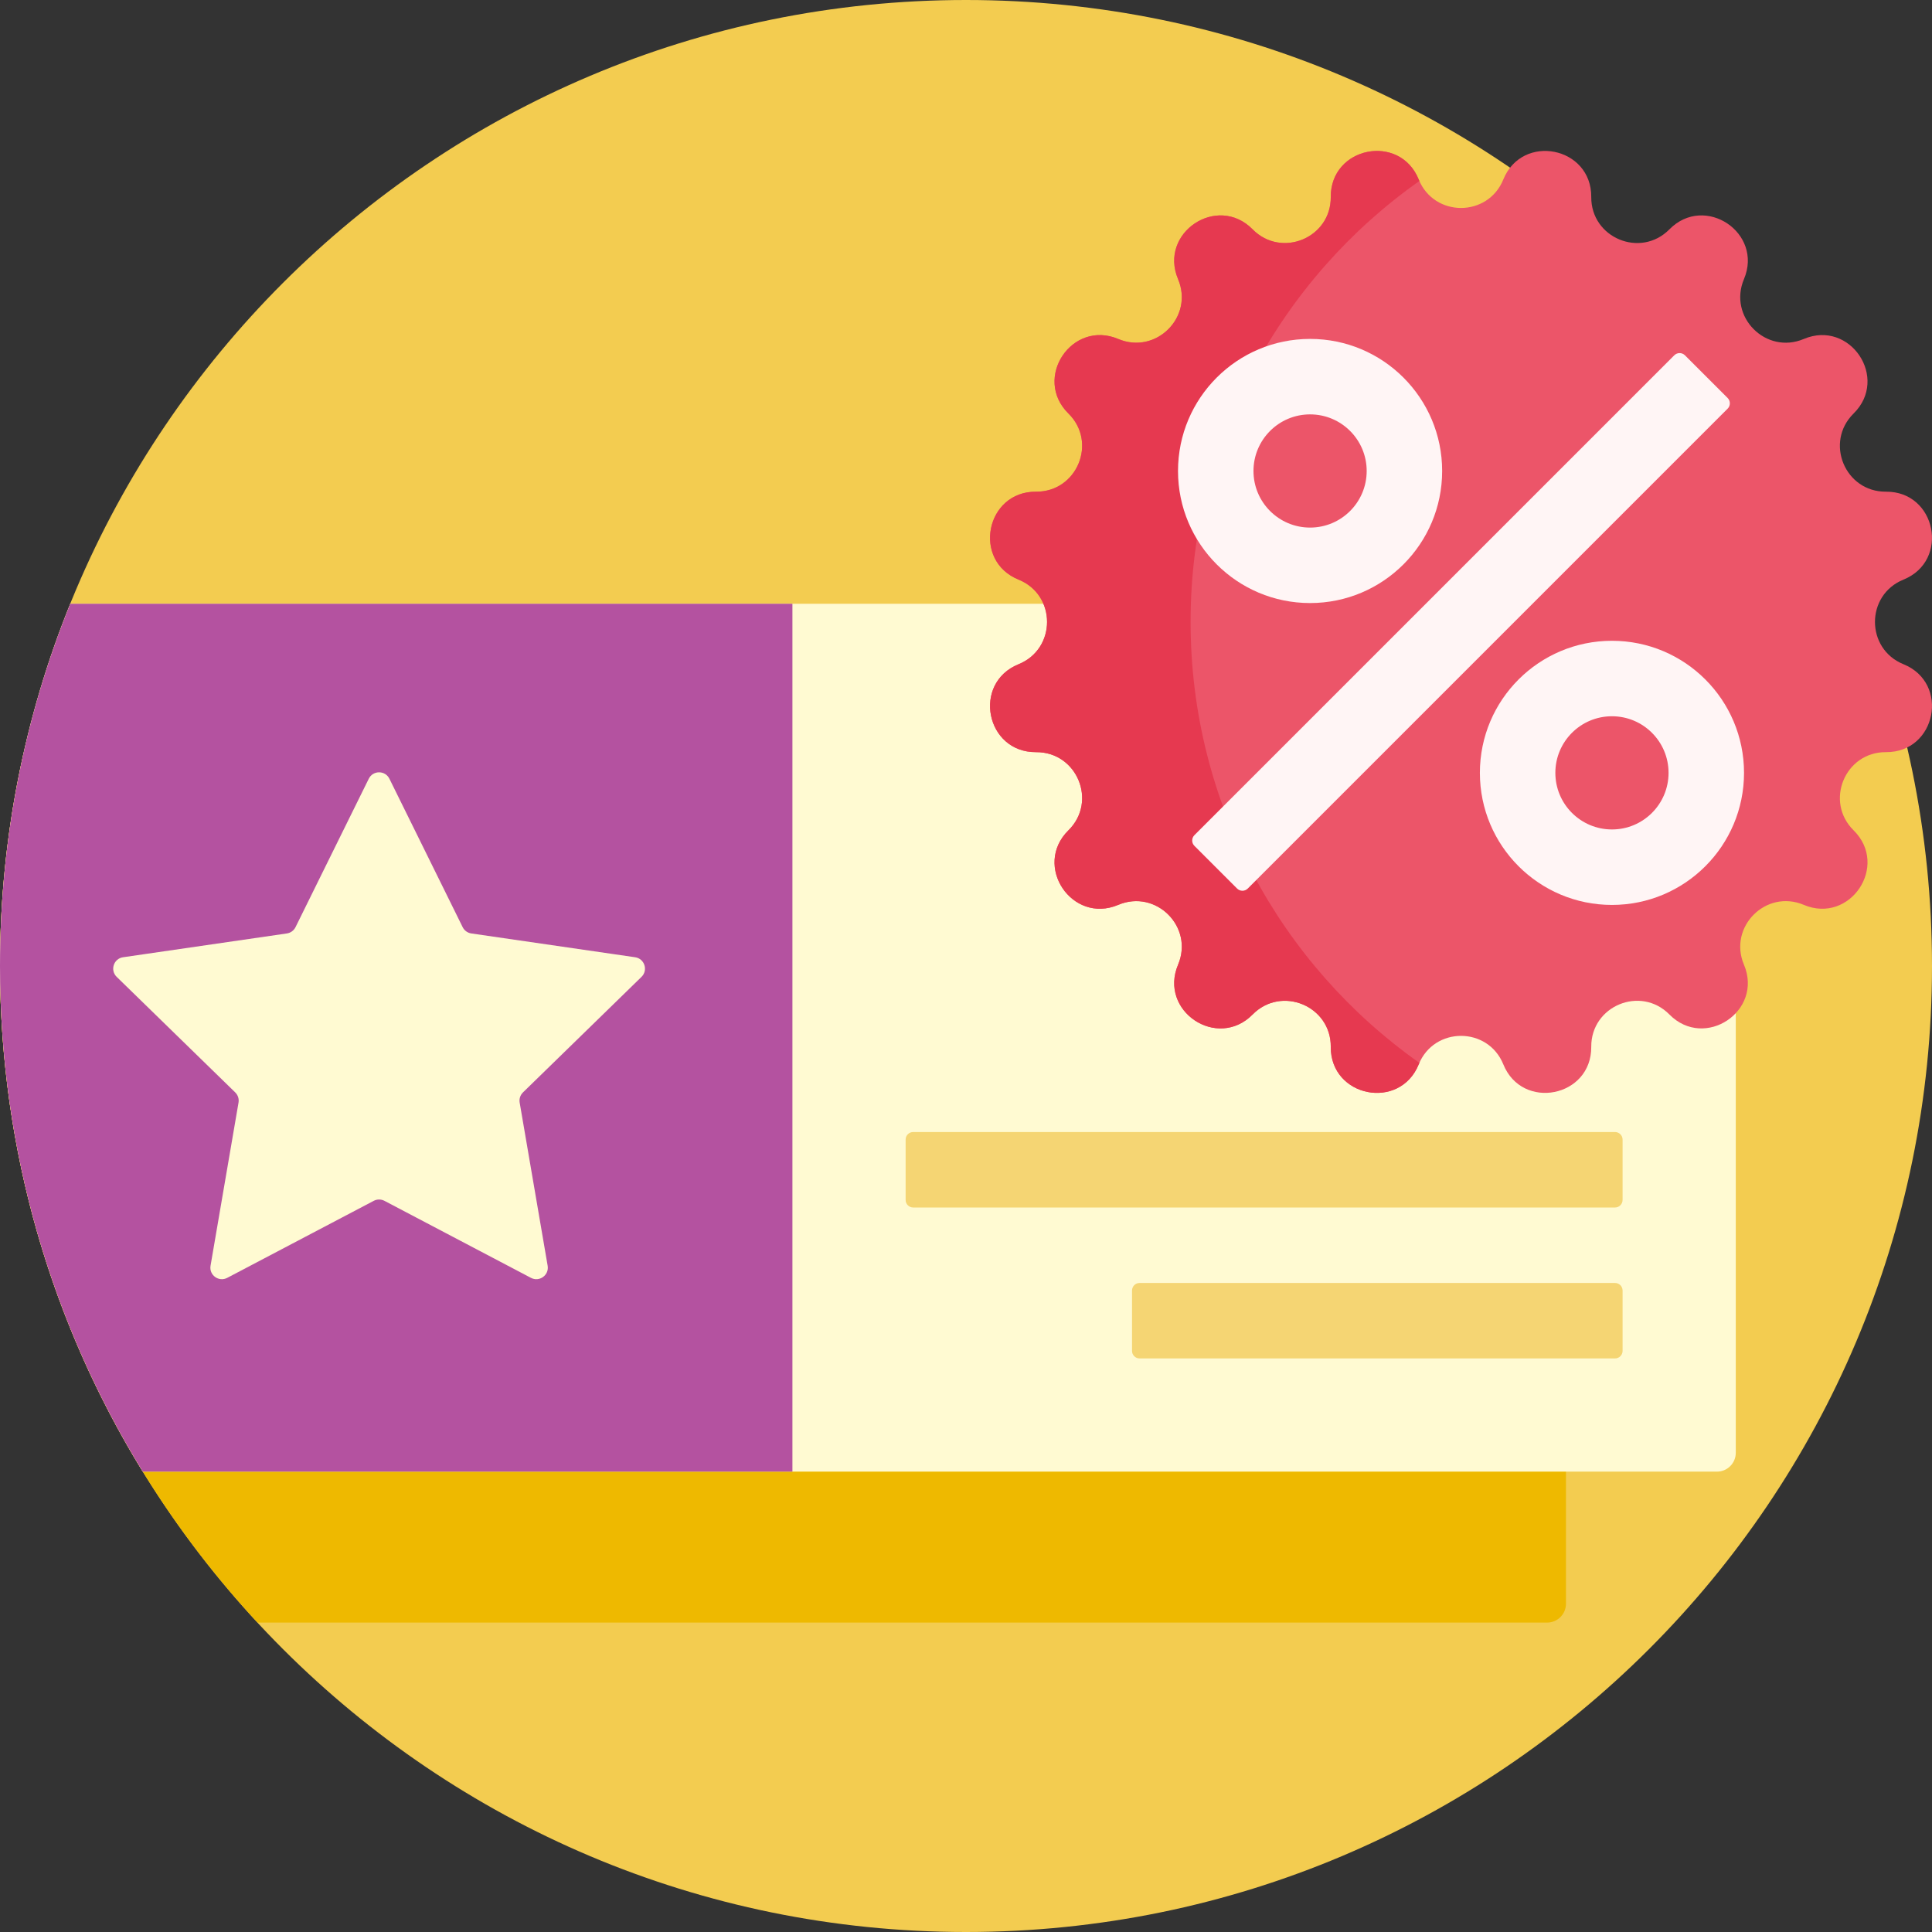 <?xml version="1.0" encoding="iso-8859-1"?>
<!-- Generator: Adobe Illustrator 19.0.0, SVG Export Plug-In . SVG Version: 6.00 Build 0)  -->
<svg version="1.1" id="Capa_1" xmlns="http://www.w3.org/2000/svg" xmlns:xlink="http://www.w3.org/1999/xlink" x="0px" y="0px"
	 viewBox="0 0 512 512" style="enable-background:new 0 0 512 512;" xml:space="preserve">
<rect x="0" y="0" width="512" height="512" fill="#333333" stroke="none"/>
<path style="fill:#F3CC50;" d="M256,0C114.615,0,0,114.615,0,256s114.615,256,256,256s256-114.615,256-256S397.385,0,256,0z"/>
<path style="fill:#EEB900;" d="M415,205v220c0,2.762-2.239,5-5,5H68.246C25.901,384.329,0,323.194,0,256
	c0-19.238,2.138-37.975,6.16-56H410C412.761,200,415,202.238,415,205z"/>
<path style="fill:#FFFAD2;" d="M455,390H37.845C13.851,351.021,0,305.13,0,256c0-33.952,6.625-66.352,18.628-96h434.903
	c2.245,3.609,4.402,7.277,6.469,11.004V385C460,387.762,457.761,390,455,390z"/>
<path style="fill:#B452A0;" d="M0,256c0,49.13,13.851,95.021,37.845,134H210V160H18.628C6.625,189.648,0,222.048,0,256z
	 M32.615,253.681l43.404-6.307c0.994-0.145,1.852-0.769,2.297-1.669l19.411-39.331c1.119-2.267,4.352-2.267,5.471,0l19.411,39.331
	c0.444,0.9,1.303,1.524,2.297,1.669l43.404,6.307c2.502,0.363,3.501,3.438,1.691,5.203l-31.407,30.615
	c-0.719,0.701-1.047,1.71-0.877,2.7l7.414,43.229c0.427,2.492-2.188,4.392-4.426,3.215l-38.822-20.41
	c-0.889-0.467-1.95-0.467-2.839,0l-38.822,20.41c-2.238,1.177-4.853-0.724-4.426-3.215l7.414-43.229c0.17-0.99-0.158-2-0.877-2.7
	l-31.407-30.615C29.114,257.119,30.113,254.044,32.615,253.681z"/>
<path style="fill:#F5D573;" d="M430,302v16c0,1.104-0.895,2-2,2H242c-1.105,0-2-0.896-2-2v-16c0-1.104,0.895-2,2-2h186
	C429.105,300,430,300.896,430,302z M428,340H302c-1.105,0-2,0.896-2,2v16c0,1.104,0.895,2,2,2h126c1.105,0,2-0.896,2-2v-16
	C430,340.896,429.105,340,428,340z"/>
<path style="fill:#EC5569;" d="M398.394,47.564L398.394,47.564c5.014-12.356,23.402-8.698,23.305,4.636l0,0
	c-0.078,10.861,13.087,16.314,20.711,8.579l0,0c9.361-9.497,24.949,0.919,19.757,13.201l0,0
	c-4.229,10.004,5.848,20.081,15.852,15.852l0,0c12.282-5.192,22.698,10.397,13.201,19.757l0,0
	c-7.735,7.625-2.282,20.79,8.579,20.712l0,0c13.334-0.096,16.992,18.292,4.636,23.305l0,0c-10.064,4.084-10.064,18.334,0,22.418l0,0
	c12.356,5.014,8.698,23.402-4.636,23.305l0,0c-10.861-0.078-16.314,13.087-8.579,20.712l0,0c9.497,9.36-0.919,24.949-13.201,19.757
	l0,0c-10.004-4.229-20.081,5.848-15.852,15.852l0,0c5.192,12.282-10.397,22.698-19.757,13.201l0,0
	c-7.624-7.735-20.79-2.282-20.711,8.579l0,0c0.096,13.334-18.292,16.992-23.305,4.636l0,0c-4.084-10.064-18.334-10.064-22.418,0l0,0
	c-5.014,12.356-23.402,8.698-23.305-4.636l0,0c0.078-10.861-13.087-16.314-20.711-8.579l0,0
	c-9.361,9.497-24.949-0.919-19.757-13.201l0,0c4.229-10.004-5.848-20.081-15.852-15.852l0,0
	c-12.282,5.192-22.698-10.397-13.201-19.757l0,0c7.735-7.625,2.282-20.79-8.579-20.712l0,0
	c-13.334,0.096-16.992-18.292-4.636-23.305l0,0c10.064-4.084,10.064-18.334,0-22.418l0,0c-12.356-5.014-8.698-23.402,4.636-23.305
	l0,0c10.861,0.078,16.314-13.087,8.579-20.712l0,0c-9.497-9.36,0.919-24.949,13.201-19.757l0,0
	c10.004,4.229,20.081-5.848,15.852-15.852l0,0c-5.192-12.282,10.397-22.698,19.757-13.201l0,0c7.625,7.735,20.79,2.282,20.711-8.579
	l0,0c-0.096-13.334,18.292-16.992,23.305-4.636l0,0C380.06,57.628,394.31,57.628,398.394,47.564z"/>
<path style="fill:#E63950;" d="M376.154,281.671c-0.059,0.132-0.123,0.259-0.178,0.395l0,0c-5.014,12.355-23.402,8.698-23.305-4.636
	l0,0c0.078-10.861-13.087-16.314-20.712-8.579l0,0c-9.36,9.497-24.949-0.919-19.757-13.202l0,0
	c4.229-10.004-5.848-20.081-15.852-15.852l0,0c-12.282,5.192-22.698-10.396-13.201-19.757l0,0c7.735-7.625,2.282-20.79-8.579-20.711
	l0,0c-13.334,0.097-16.992-18.292-4.636-23.305l0,0c10.064-4.084,10.064-18.334,0-22.418l0,0
	c-12.356-5.014-8.698-23.402,4.636-23.305l0,0c10.861,0.078,16.314-13.087,8.579-20.712l0,0c-9.497-9.36,0.919-24.949,13.201-19.757
	l0,0c10.004,4.229,20.081-5.847,15.852-15.852l0,0c-5.192-12.282,10.397-22.698,19.757-13.201l0,0
	c7.625,7.735,20.79,2.282,20.712-8.579l0,0c-0.096-13.334,18.292-16.991,23.305-4.636l0,0c0.055,0.136,0.119,0.263,0.178,0.395
	c-36.676,25.87-60.634,68.563-60.634,116.856S339.479,255.802,376.154,281.671z"/>
<path style="fill:#FFF5F5;" d="M457.842,108.3L330.67,235.472c-0.781,0.781-2.047,0.781-2.828,0l-11.314-11.313
	c-0.781-0.781-0.781-2.047,0-2.829L443.7,94.158c0.781-0.781,2.047-0.781,2.828,0l11.314,11.313
	C458.623,106.253,458.623,107.519,457.842,108.3z M312.185,124.815c0-19.33,15.67-35,35-35s35,15.67,35,35s-15.67,35-35,35
	S312.185,144.145,312.185,124.815z M332.185,124.815c0,8.284,6.716,15,15,15s15-6.716,15-15s-6.716-15-15-15
	S332.185,116.531,332.185,124.815z M462.185,204.815c0,19.33-15.67,35-35,35s-35-15.67-35-35s15.67-35,35-35
	C446.515,169.815,462.185,185.485,462.185,204.815z M442.185,204.815c0-8.284-6.716-15-15-15s-15,6.716-15,15s6.716,15,15,15
	S442.185,213.099,442.185,204.815z"/>
<g>
</g>
<g>
</g>
<g>
</g>
<g>
</g>
<g>
</g>
<g>
</g>
<g>
</g>
<g>
</g>
<g>
</g>
<g>
</g>
<g>
</g>
<g>
</g>
<g>
</g>
<g>
</g>
<g>
</g>
</svg>
